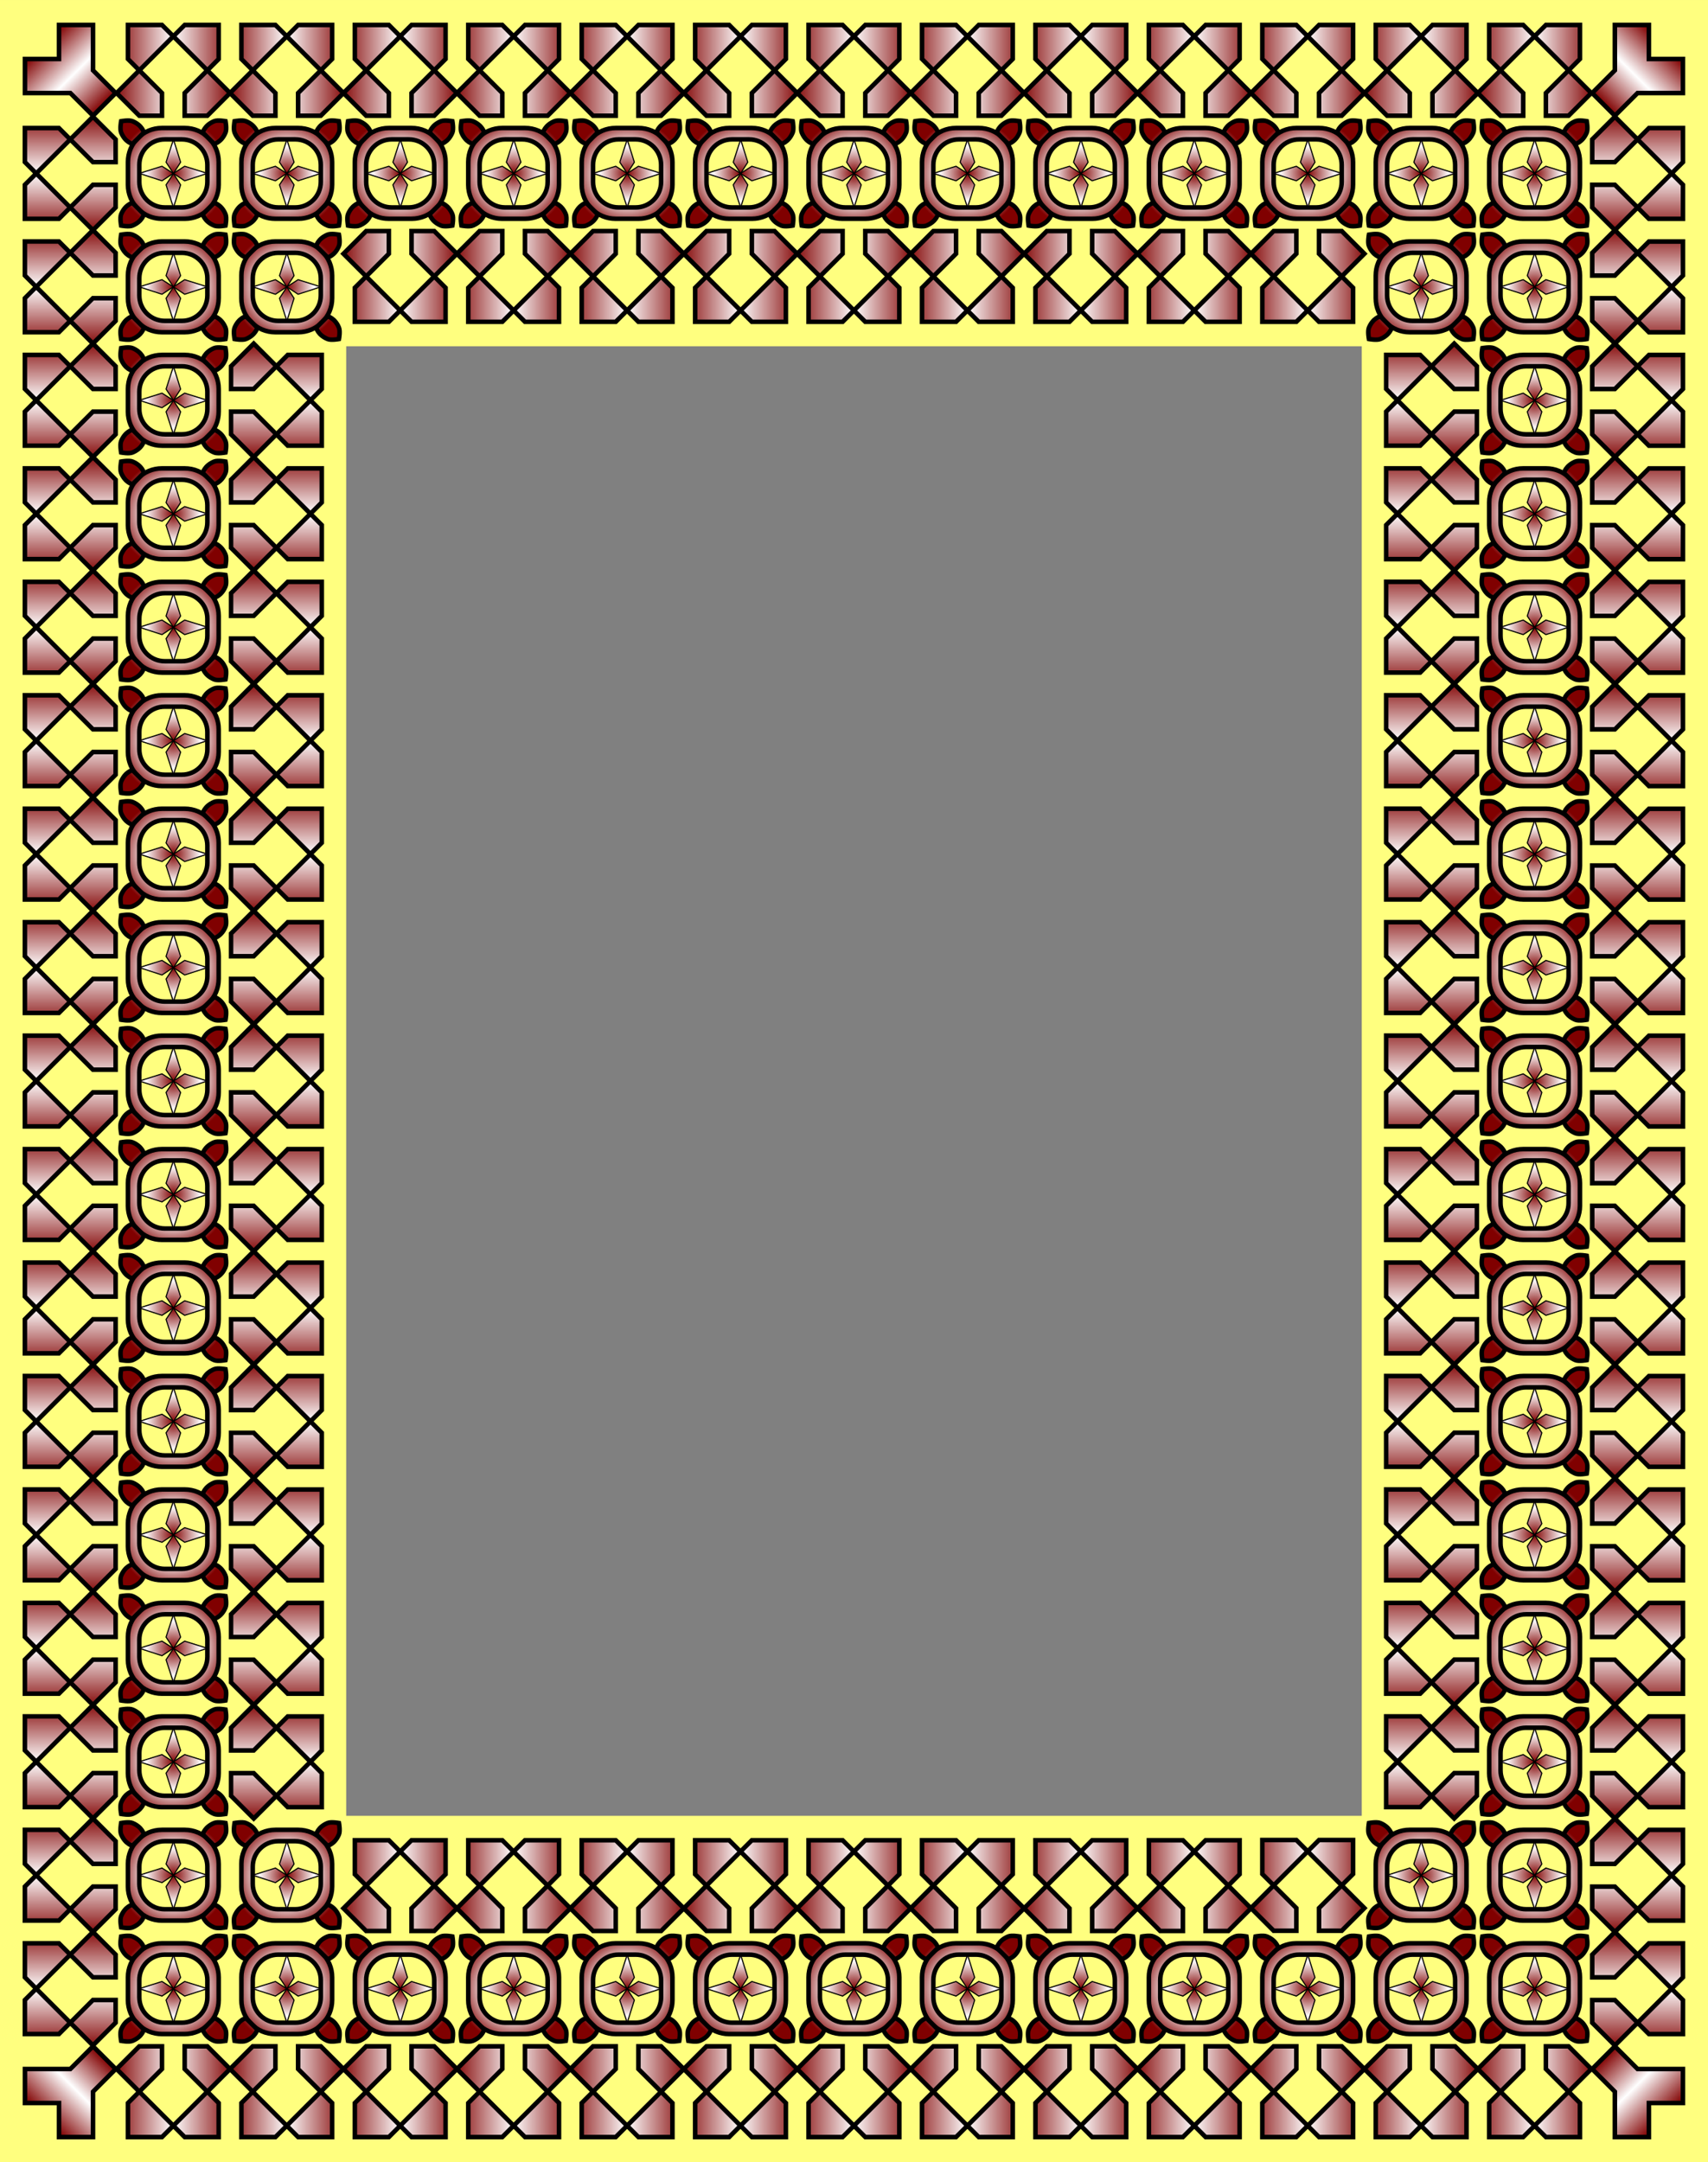 <?xml version="1.0" encoding="UTF-8"?>
<svg width="424.93mm" height="537.82mm" version="1.1" viewBox="0 0 1505.7 1905.7" xmlns="http://www.w3.org/2000/svg" xmlns:xlink="http://www.w3.org/1999/xlink">
<rect x="0" y="0" width="1505.7" height="1905.7" fill="#808080" stroke="none"/>
<defs>
<linearGradient id="d" x1="97.172" x2="202.83" y1="72.362" y2="72.362" gradientUnits="userSpaceOnUse">
<stop stop-color="#800000" offset="0"/>
<stop stop-color="#fff" offset=".5"/>
<stop stop-color="#800000" offset="1"/>
</linearGradient>
<radialGradient id="c" cx="250" cy="162.36" r="48.594" gradientUnits="userSpaceOnUse">
<stop stop-color="#800000" offset="0"/>
<stop stop-color="#fff" offset=".5"/>
<stop stop-color="#800000" offset="1"/>
</radialGradient>
<linearGradient id="g" x1="-1364.3" x2="-1310.8" y1="47.838" y2="101.54" gradientUnits="userSpaceOnUse">
<stop stop-color="#800000" offset="0"/>
<stop stop-color="#fff" offset=".5"/>
<stop stop-color="#800000" offset="1"/>
</linearGradient>
</defs>
<g transform="translate(1402.8 -9.533)">
<path transform="translate(-1382.8 29.533)" d="m-20-20v1905.7h1505.7v-1905.7zm305.19 305.19h895.28v1295.3h-895.28z" fill="#ffff7f"/>
<g id="a" transform="translate(-1400 -.829)">
<path d="m110 32.362h30l10 10-30 30-10-10z" fill="url(#d)" fill-rule="evenodd" stroke="#000" stroke-width="4"/>
<path d="m140 112.36h-20l-20-20 20-19.998 20 20z" fill="url(#d)" fill-rule="evenodd" stroke="#000" stroke-width="4"/>
<path d="m190 32.362h-30l-10 10 30 30 10-10z" fill="url(#d)" fill-rule="evenodd" stroke="#000" stroke-width="4"/>
<path d="m160 112.36h20l20-20-20-20-20 20z" fill="url(#d)" fill-rule="evenodd" stroke="#000" stroke-width="4"/>
</g>
<g id="b" transform="translate(-1500)">
<path d="m240 122.36c-16.62 0-30 13.38-30 30v20c0 16.62 13.38 30 30 30h20c16.62 0 30-13.38 30-30v-20c0-16.62-13.38-30-30-30h-20zm2.5 10h15c12.465 0 22.5 10.035 22.5 22.5v15c0 12.465-10.035 22.5-22.5 22.5h-15c-12.465 0-22.5-10.035-22.5-22.5v-15c0-12.465 10.035-22.5 22.5-22.5z" fill="url(#c)" stroke="#000" stroke-linecap="round" stroke-width="4"/>
<path d="m250 162.36-10-6.303-20 6.303 20 6.52z" fill="url(#c)" fill-rule="evenodd" stroke="#000" stroke-width="1px"/>
<path d="m250 162.36 10-6.303 20 6.303-20 6.52z" fill="url(#c)" fill-rule="evenodd" stroke="#000" stroke-width="1px"/>
<path d="m250.11 162.47 6.303-10-6.303-20-6.52 20z" fill="url(#c)" fill-rule="evenodd" stroke="#000" stroke-width="1px"/>
<path d="m250.11 162.47 6.303 10-6.303 20-6.52-20z" fill="url(#c)" fill-rule="evenodd" stroke="#000" stroke-width="1px"/>
<path d="m214 136.36 10-10s-1.29-6.392-10-10c-3.08-1.276-10 0-10 0s-1.276 6.92 0 10c3.608 8.71 10 10 10 10z" fill="url(#c)" fill-rule="evenodd" stroke="#000" stroke-width="4"/>
<path d="m286 136.36-10-10s1.29-6.392 10-10c3.08-1.276 10 0 10 0s1.276 6.92 0 10c-3.608 8.71-10 10-10 10z" fill="url(#c)" fill-rule="evenodd" stroke="#000" stroke-width="4"/>
<path d="m214 188.36 10 10s-1.29 6.392-10 10c-3.08 1.276-10 0-10 0s-1.276-6.92 0-10c3.608-8.71 10-10 10-10z" fill="url(#c)" fill-rule="evenodd" stroke="#000" stroke-width="4"/>
<path d="m286 188.36-10 10s1.29 6.392 10 10c3.08 1.276 10 0 10 0s1.276-6.92 0-10c-3.608-8.71-10-10-10-10z" fill="url(#c)" fill-rule="evenodd" stroke="#000" stroke-width="4"/>
</g>
<path id="e" d="m-1300.8 91.533-20 20-20-20h-40v-30h30v-30h30v40z" fill="url(#g)" fill-rule="evenodd" stroke="#000" stroke-width="4"/>
<use transform="matrix(0 -1 1 0 -1412.4 -1087.6)" width="100%" height="100%" xlink:href="#a"/>
<use transform="translate(100)" width="100%" height="100%" xlink:href="#a"/>
<use id="f" transform="translate(100)" width="100%" height="100%" xlink:href="#b"/>
<use transform="translate(200)" width="100%" height="100%" xlink:href="#a"/>
<use transform="translate(200)" width="100%" height="100%" xlink:href="#b"/>
<use transform="translate(300)" width="100%" height="100%" xlink:href="#a"/>
<use transform="translate(300)" width="100%" height="100%" xlink:href="#b"/>
<use transform="translate(400)" width="100%" height="100%" xlink:href="#a"/>
<use transform="translate(400)" width="100%" height="100%" xlink:href="#b"/>
<use transform="translate(500)" width="100%" height="100%" xlink:href="#a"/>
<use transform="translate(500)" width="100%" height="100%" xlink:href="#b"/>
<use transform="translate(600)" width="100%" height="100%" xlink:href="#a"/>
<use transform="translate(600)" width="100%" height="100%" xlink:href="#b"/>
<use transform="translate(700)" width="100%" height="100%" xlink:href="#a"/>
<use transform="translate(700)" width="100%" height="100%" xlink:href="#b"/>
<use transform="translate(800)" width="100%" height="100%" xlink:href="#a"/>
<use transform="translate(800)" width="100%" height="100%" xlink:href="#b"/>
<use transform="translate(900)" width="100%" height="100%" xlink:href="#a"/>
<use transform="translate(900)" width="100%" height="100%" xlink:href="#b"/>
<use transform="translate(1e3)" width="100%" height="100%" xlink:href="#a"/>
<use transform="translate(1e3)" width="100%" height="100%" xlink:href="#b"/>
<use transform="translate(1100)" width="100%" height="100%" xlink:href="#a"/>
<use transform="translate(1100)" width="100%" height="100%" xlink:href="#b"/>
<use transform="matrix(1 0 0 -1 900 324.72)" width="100%" height="100%" xlink:href="#a"/>
<use transform="matrix(1 0 0 -1 600 324.72)" width="100%" height="100%" xlink:href="#a"/>
<use transform="matrix(1 0 0 -1 500 324.72)" width="100%" height="100%" xlink:href="#a"/>
<use transform="matrix(1 0 0 -1 400 324.72)" width="100%" height="100%" xlink:href="#a"/>
<use transform="matrix(1 0 0 -1 1e3 324.72)" width="100%" height="100%" xlink:href="#a"/>
<use transform="matrix(1 0 0 -1 700 324.72)" width="100%" height="100%" xlink:href="#a"/>
<use transform="matrix(1 0 0 -1 800 324.72)" width="100%" height="100%" xlink:href="#a"/>
<use transform="matrix(1 0 0 -1 300 324.72)" width="100%" height="100%" xlink:href="#a"/>
<use transform="matrix(1 0 0 -1 200 324.72)" width="100%" height="100%" xlink:href="#a"/>
<use transform="matrix(0 -1 -1 0 -1087.6 -887.64)" width="100%" height="100%" xlink:href="#a"/>
<use transform="translate(1200)" width="100%" height="100%" xlink:href="#b"/>
<use transform="translate(1200)" width="100%" height="100%" xlink:href="#a"/>
<use transform="matrix(0 -1 1 0 -1412.4 -987.64)" width="100%" height="100%" xlink:href="#a"/>
<use transform="matrix(0 -1 -1 0 -1087.6 -187.64)" width="100%" height="100%" xlink:href="#a"/>
<use transform="matrix(0 -1 -1 0 -1087.6 -287.64)" width="100%" height="100%" xlink:href="#a"/>
<use transform="matrix(0 -1 -1 0 -1087.6 -387.64)" width="100%" height="100%" xlink:href="#a"/>
<use transform="matrix(0 -1 -1 0 -1087.6 -487.64)" width="100%" height="100%" xlink:href="#a"/>
<use transform="matrix(0 -1 -1 0 -1087.6 -587.64)" width="100%" height="100%" xlink:href="#a"/>
<use transform="matrix(0 -1 -1 0 -1087.6 -687.64)" width="100%" height="100%" xlink:href="#a"/>
<use transform="matrix(0 -1 -1 0 -1087.6 -787.64)" width="100%" height="100%" xlink:href="#a"/>
<use transform="matrix(0 -1 1 0 -1412.4 412.36)" width="100%" height="100%" xlink:href="#a"/>
<use transform="matrix(0 -1 1 0 -1412.4 212.36)" width="100%" height="100%" xlink:href="#a"/>
<use transform="matrix(0 -1 1 0 -1412.4 512.36)" width="100%" height="100%" xlink:href="#a"/>
<use transform="matrix(0 -1 1 0 -1412.4 12.362)" width="100%" height="100%" xlink:href="#a"/>
<use transform="matrix(0 -1 1 0 -1412.4 312.36)" width="100%" height="100%" xlink:href="#a"/>
<use transform="matrix(0 -1 1 0 -1412.4 112.36)" width="100%" height="100%" xlink:href="#a"/>
<use transform="matrix(0 -1 1 0 -1412.4 -87.638)" width="100%" height="100%" xlink:href="#a"/>
<use transform="matrix(0 -1 1 0 -1412.4 -287.64)" width="100%" height="100%" xlink:href="#a"/>
<use transform="matrix(0 -1 1 0 -1412.4 -187.64)" width="100%" height="100%" xlink:href="#a"/>
<use transform="matrix(0 -1 1 0 -1412.4 -387.64)" width="100%" height="100%" xlink:href="#a"/>
<use transform="matrix(0 -1 1 0 -1412.4 -487.64)" width="100%" height="100%" xlink:href="#a"/>
<use transform="matrix(0 -1 1 0 -1412.4 -587.64)" width="100%" height="100%" xlink:href="#a"/>
<use transform="matrix(0 -1 1 0 -1412.4 -687.64)" width="100%" height="100%" xlink:href="#a"/>
<use transform="matrix(0 -1 1 0 -1412.4 -787.64)" width="100%" height="100%" xlink:href="#a"/>
<use transform="matrix(0 -1 1 0 -1412.4 -887.64)" width="100%" height="100%" xlink:href="#a"/>
<use transform="translate(0,200)" width="100%" height="100%" xlink:href="#b"/>
<use transform="translate(0,300)" width="100%" height="100%" xlink:href="#b"/>
<use transform="translate(0,400)" width="100%" height="100%" xlink:href="#b"/>
<use transform="translate(0,500)" width="100%" height="100%" xlink:href="#b"/>
<use transform="translate(0,100)" width="100%" height="100%" xlink:href="#b"/>
<use transform="translate(0,700)" width="100%" height="100%" xlink:href="#b"/>
<use transform="translate(0,1500)" width="100%" height="100%" xlink:href="#b"/>
<use transform="translate(0,900)" width="100%" height="100%" xlink:href="#b"/>
<use transform="translate(0,1100)" width="100%" height="100%" xlink:href="#b"/>
<use transform="translate(0,1300)" width="100%" height="100%" xlink:href="#b"/>
<use transform="translate(0,1400)" width="100%" height="100%" xlink:href="#b"/>
<use transform="translate(0,600)" width="100%" height="100%" xlink:href="#b"/>
<use transform="translate(0 1e3)" width="100%" height="100%" xlink:href="#b"/>
<use transform="translate(0,800)" width="100%" height="100%" xlink:href="#b"/>
<use transform="translate(0,1200)" width="100%" height="100%" xlink:href="#b"/>
<use transform="translate(0,1600)" width="100%" height="100%" xlink:href="#b"/>
<use transform="translate(100,1600)" width="100%" height="100%" xlink:href="#b"/>
<use transform="matrix(0 1 -1 0 -1087.6 2412.4)" width="100%" height="100%" xlink:href="#a"/>
<use transform="matrix(0 1 -1 0 -1087.6 2712.4)" width="100%" height="100%" xlink:href="#a"/>
<use transform="matrix(0 1 -1 0 -1087.6 2812.4)" width="100%" height="100%" xlink:href="#a"/>
<use transform="matrix(0 1 -1 0 -1087.6 2612.4)" width="100%" height="100%" xlink:href="#a"/>
<use transform="matrix(0 1 -1 0 -1087.6 2512.4)" width="100%" height="100%" xlink:href="#a"/>
<use transform="translate(100,1500)" width="100%" height="100%" xlink:href="#b"/>
<use transform="matrix(1 0 0 -1 0 1924.7)" width="100%" height="100%" xlink:href="#e"/>
<use transform="translate(200,1600)" width="100%" height="100%" xlink:href="#b"/>
<use transform="translate(1200,1500)" width="100%" height="100%" xlink:href="#b"/>
<use transform="translate(1e3 1600)" width="100%" height="100%" xlink:href="#b"/>
<use transform="translate(800,1600)" width="100%" height="100%" xlink:href="#b"/>
<use transform="translate(500,1600)" width="100%" height="100%" xlink:href="#b"/>
<use transform="translate(600,1600)" width="100%" height="100%" xlink:href="#b"/>
<use transform="translate(700,1600)" width="100%" height="100%" xlink:href="#b"/>
<use transform="translate(300,1600)" width="100%" height="100%" xlink:href="#b"/>
<use transform="translate(900,1600)" width="100%" height="100%" xlink:href="#b"/>
<use transform="translate(400,1600)" width="100%" height="100%" xlink:href="#b"/>
<use transform="translate(1100,1600)" width="100%" height="100%" xlink:href="#b"/>
<use transform="translate(1200,1600)" width="100%" height="100%" xlink:href="#b"/>
<use transform="translate(1200,500)" width="100%" height="100%" xlink:href="#b"/>
<use transform="translate(1200,800)" width="100%" height="100%" xlink:href="#b"/>
<use transform="translate(1200,1100)" width="100%" height="100%" xlink:href="#b"/>
<use transform="translate(1200,900)" width="100%" height="100%" xlink:href="#b"/>
<use transform="translate(1200 1e3)" width="100%" height="100%" xlink:href="#b"/>
<use transform="translate(1200,700)" width="100%" height="100%" xlink:href="#b"/>
<use transform="translate(1200,600)" width="100%" height="100%" xlink:href="#b"/>
<use transform="translate(1200,1200)" width="100%" height="100%" xlink:href="#b"/>
<use transform="translate(1200,1300)" width="100%" height="100%" xlink:href="#b"/>
<use transform="translate(1200,1400)" width="100%" height="100%" xlink:href="#b"/>
<use transform="translate(1200,100)" width="100%" height="100%" xlink:href="#b"/>
<use transform="translate(1100,1500)" width="100%" height="100%" xlink:href="#b"/>
<use transform="translate(1100,100)" width="100%" height="100%" xlink:href="#b"/>
<use transform="translate(1200,200)" width="100%" height="100%" xlink:href="#b"/>
<use transform="translate(1200,300)" width="100%" height="100%" xlink:href="#b"/>
<use transform="translate(1200,400)" width="100%" height="100%" xlink:href="#b"/>
<use transform="matrix(0 -1 1 0 -212.36 -887.65)" width="100%" height="100%" xlink:href="#a"/>
<use transform="matrix(0 -1 1 0 -212.36 -787.65)" width="100%" height="100%" xlink:href="#a"/>
<use transform="matrix(0 -1 1 0 -212.36 -687.65)" width="100%" height="100%" xlink:href="#a"/>
<use transform="matrix(0 -1 1 0 -212.36 -587.65)" width="100%" height="100%" xlink:href="#a"/>
<use transform="matrix(0 -1 1 0 -212.36 -487.65)" width="100%" height="100%" xlink:href="#a"/>
<use transform="matrix(0 -1 1 0 -212.36 -387.65)" width="100%" height="100%" xlink:href="#a"/>
<use transform="matrix(0 -1 1 0 -212.36 -287.65)" width="100%" height="100%" xlink:href="#a"/>
<use transform="matrix(0 -1 1 0 -212.36 -187.65)" width="100%" height="100%" xlink:href="#a"/>
<use transform="matrix(0 -1 1 0 -212.36 -87.646)" width="100%" height="100%" xlink:href="#a"/>
<use transform="matrix(0 -1 1 0 -212.36 12.354)" width="100%" height="100%" xlink:href="#a"/>
<use transform="matrix(0 -1 1 0 -212.36 112.35)" width="100%" height="100%" xlink:href="#a"/>
<use transform="matrix(0 -1 1 0 -212.36 212.35)" width="100%" height="100%" xlink:href="#a"/>
<use transform="matrix(0 -1 1 0 -212.36 312.35)" width="100%" height="100%" xlink:href="#a"/>
<use transform="matrix(0 1 -1 0 112.36 1412.4)" width="100%" height="100%" xlink:href="#a"/>
<use transform="matrix(0 1 -1 0 112.36 1512.4)" width="100%" height="100%" xlink:href="#a"/>
<use transform="matrix(0 1 -1 0 112.36 1612.4)" width="100%" height="100%" xlink:href="#a"/>
<use transform="matrix(0 1 -1 0 112.36 1712.4)" width="100%" height="100%" xlink:href="#a"/>
<use transform="matrix(0 1 -1 0 112.36 1812.4)" width="100%" height="100%" xlink:href="#a"/>
<use transform="matrix(0 1 -1 0 112.36 1912.4)" width="100%" height="100%" xlink:href="#a"/>
<use transform="matrix(0 1 -1 0 112.36 2012.4)" width="100%" height="100%" xlink:href="#a"/>
<use transform="matrix(0 1 -1 0 112.36 2112.4)" width="100%" height="100%" xlink:href="#a"/>
<use transform="matrix(0 1 -1 0 112.36 2212.4)" width="100%" height="100%" xlink:href="#a"/>
<use transform="matrix(0 1 -1 0 112.36 2312.4)" width="100%" height="100%" xlink:href="#a"/>
<use transform="matrix(0 1 -1 0 112.36 2412.4)" width="100%" height="100%" xlink:href="#a"/>
<use transform="matrix(0 1 -1 0 112.36 2512.4)" width="100%" height="100%" xlink:href="#a"/>
<use transform="matrix(0 1 -1 0 112.36 2612.4)" width="100%" height="100%" xlink:href="#a"/>
<use transform="matrix(0 1 -1 0 112.36 2712.4)" width="100%" height="100%" xlink:href="#a"/>
<use transform="matrix(0 1 -1 0 112.36 2812.4)" width="100%" height="100%" xlink:href="#a"/>
<use transform="matrix(0 1 -1 0 112.36 2912.4)" width="100%" height="100%" xlink:href="#a"/>
<use transform="matrix(0 1 -1 0 112.36 3012.4)" width="100%" height="100%" xlink:href="#a"/>
<use transform="translate(200 1600)" width="100%" height="100%" xlink:href="#a"/>
<use transform="translate(300 1600)" width="100%" height="100%" xlink:href="#a"/>
<use transform="translate(400 1600)" width="100%" height="100%" xlink:href="#a"/>
<use transform="translate(500 1600)" width="100%" height="100%" xlink:href="#a"/>
<use transform="translate(600 1600)" width="100%" height="100%" xlink:href="#a"/>
<use transform="translate(700 1600)" width="100%" height="100%" xlink:href="#a"/>
<use transform="translate(800 1600)" width="100%" height="100%" xlink:href="#a"/>
<use transform="translate(900 1600)" width="100%" height="100%" xlink:href="#a"/>
<use transform="translate(1e3 1599.8)" width="100%" height="100%" xlink:href="#a"/>
<use transform="matrix(-1 0 0 -1 -2500 1924.7)" width="100%" height="100%" xlink:href="#a"/>
<use transform="matrix(-1 0 0 -1 -2400 1924.7)" width="100%" height="100%" xlink:href="#a"/>
<use transform="matrix(-1 0 0 -1 -2300 1924.7)" width="100%" height="100%" xlink:href="#a"/>
<use transform="matrix(-1 0 0 -1 -2200 1924.7)" width="100%" height="100%" xlink:href="#a"/>
<use transform="matrix(-1 0 0 -1 -2100 1924.7)" width="100%" height="100%" xlink:href="#a"/>
<use transform="matrix(-1 0 0 -1 -2e3 1924.7)" width="100%" height="100%" xlink:href="#a"/>
<use transform="matrix(-1 0 0 -1 -1900 1924.7)" width="100%" height="100%" xlink:href="#a"/>
<use transform="matrix(-1 0 0 -1 -1800 1924.7)" width="100%" height="100%" xlink:href="#a"/>
<use transform="matrix(-1 0 0 -1 -1700 1924.7)" width="100%" height="100%" xlink:href="#a"/>
<use transform="matrix(-1 0 0 -1 -1600 1924.7)" width="100%" height="100%" xlink:href="#a"/>
<use transform="matrix(-1 0 0 -1 -1500 1924.7)" width="100%" height="100%" xlink:href="#a"/>
<use transform="matrix(-1 0 0 -1 -1400 1924.7)" width="100%" height="100%" xlink:href="#a"/>
<use transform="matrix(-1 0 0 -1 -1300 1924.7)" width="100%" height="100%" xlink:href="#a"/>
<use transform="matrix(-1 0 0 -1 -1300 1924.7)" width="100%" height="100%" xlink:href="#e"/>
<use transform="matrix(-1 0 0 1 -1300 3.6819e-6)" width="100%" height="100%" xlink:href="#e"/>
<use transform="translate(0,100)" width="100%" height="100%" xlink:href="#f"/>
</g>
</svg>
